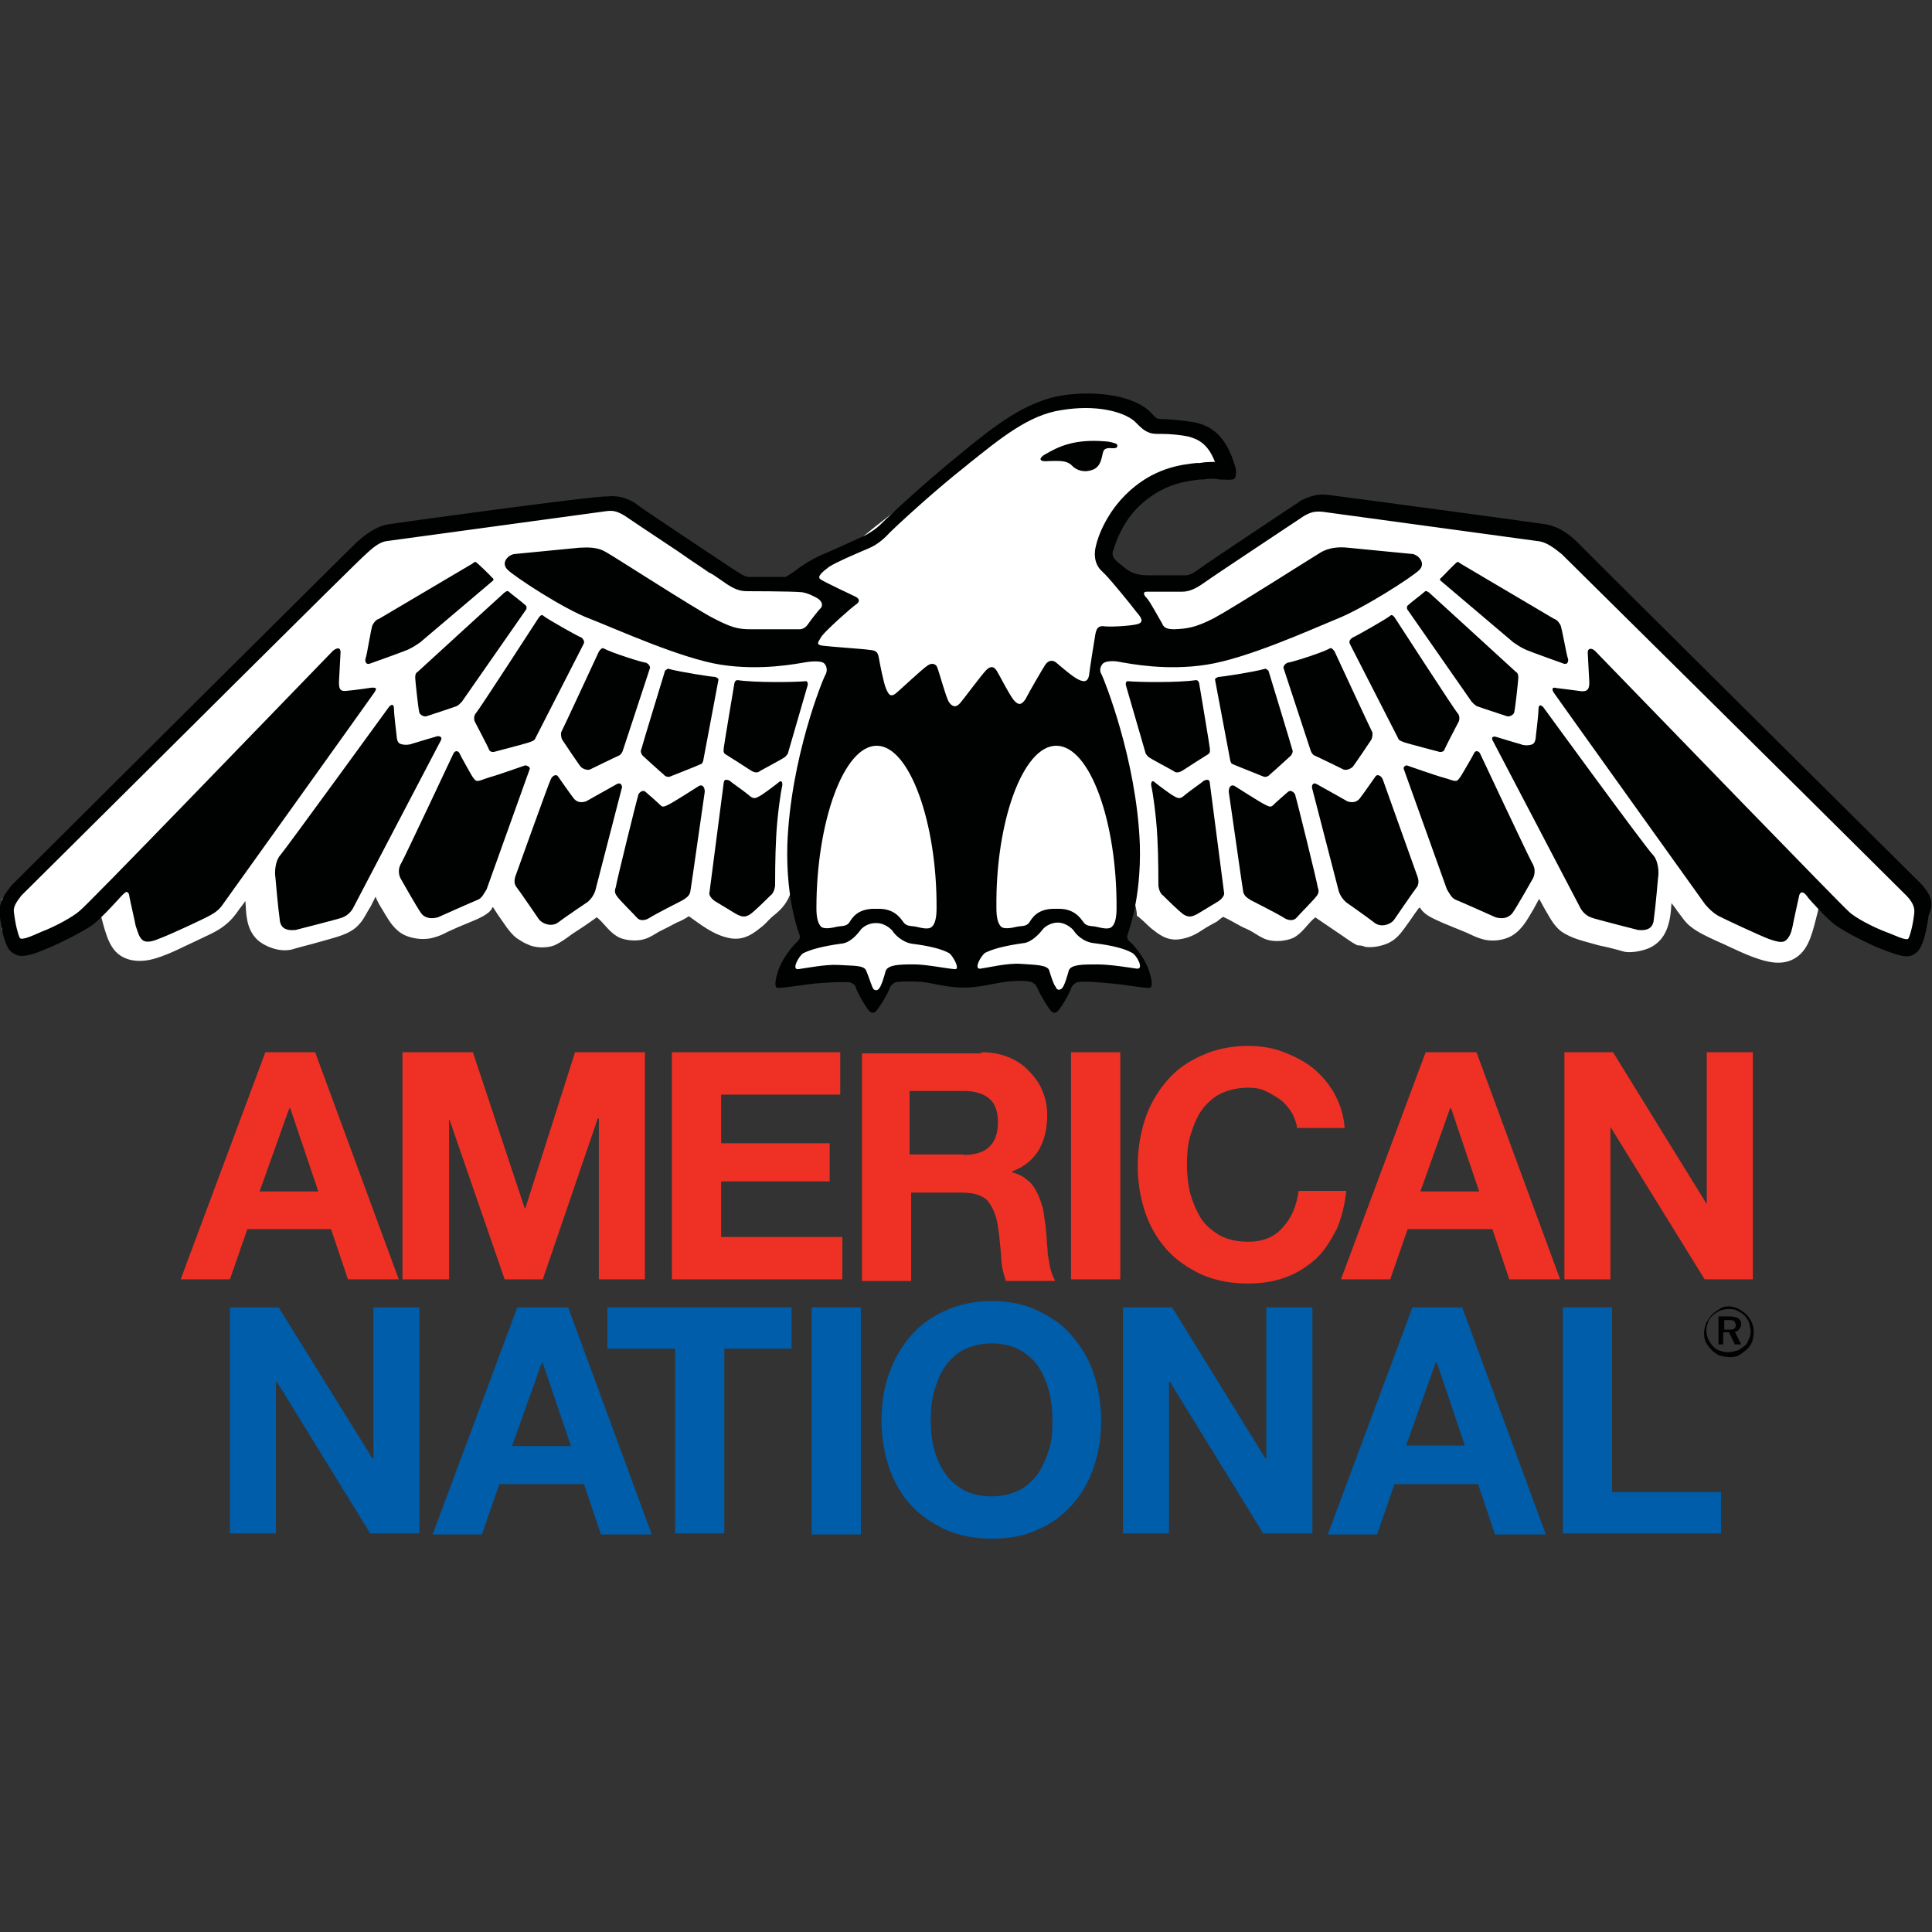 <?xml version="1.0" encoding="utf-8"?>
<!-- Generator: Adobe Illustrator 24.3.0, SVG Export Plug-In . SVG Version: 6.00 Build 0)  -->
<svg version="1.1" id="Layer_1" xmlns="http://www.w3.org/2000/svg" xmlns:xlink="http://www.w3.org/1999/xlink" x="0px" y="0px"
	 viewBox="0 0 512 512" style="enable-background:new 0 0 512 512;" xml:space="preserve">
<rect x="0" y="0" width="512" height="512" fill="#333333" stroke="none"/>
<style type="text/css">
	.st0{fill:#FFFFFF;}
	.st1{fill:#000101;}
	.st2{fill:#EE3124;}
	.st3{fill:#005DAA;}
</style>
<g id="XMLID_1_">
	<path id="XMLID_2_" class="st0" d="M299.55,232c-0.42,0-0.84,0-1.26,0c-0.7,5.33-1.26,10.52-2.1,15.99c0.7,1.12,1.26,2.1,1.96,3.37
		c1.54,2.53,2.95,5.33,4.21,8c-5.89-0.7-11.64-1.54-17.54-2.1c-1.54,2.1-2.81,4.07-4.21,6.17c-0.28,0.42-1.12,1.96-1.54,2.1
		c-1.54-2.53-2.95-4.91-4.49-7.43c-1.96-0.42-4.07-1.12-5.89-1.54c-1.12,0.28-2.1,0.42-3.23,0.7c-1.96,0.42-3.79,0.84-5.75,1.12
		c-2.1,0.42-3.79,1.12-6.59,1.12h-3.65c-2.53-0.7-4.91-1.26-7.43-1.68c-0.7,0-1.54-0.28-2.1-0.28c-1.12-0.28-2.38-0.28-3.37-0.42
		c-0.42,0.28-0.7,0.42-1.12,0.84c-0.42,0.42-1.12,0.84-1.54,1.26c-0.84,1.54-1.68,3.23-2.53,4.63c-0.42,0.7-0.7,1.12-1.12,1.68
		c-1.68-2.53-3.37-5.05-5.05-7.43h-15.99c0-1.26-0.28-2.38-0.28-3.65c1.68-1.68,3.37-3.23,5.05-4.91c-0.7-4.91-1.26-9.68-1.96-14.31
		c-0.42-2.81,0-4.63-1.96-6.17c0,2.38,0.28,5.33-0.42,7.15c-0.84,2.81-2.38,4.63-4.49,6.31c-1.12,0.84-1.96,1.96-2.95,2.81
		c-2.1,1.68-4.91,4.21-9.12,3.23c-4.07-0.84-7.58-3.65-10.52-5.75c-1.12,0.7-2.1,1.26-3.23,1.68c-1.54,0.84-2.95,1.54-4.63,2.38
		c-1.26,0.7-2.38,1.54-3.79,1.96c-2.1,0.7-4.91,0.42-6.59-0.28c-2.81-1.26-4.07-3.79-6.17-5.47c-2.1,1.54-4.21,2.95-6.59,4.49
		c-1.54,1.12-2.81,2.1-4.63,2.95c-2.1,0.84-5.33,0.7-7.15-0.28c-1.12-0.42-2.1-1.12-2.95-1.68c-1.96-1.54-3.37-4.07-4.91-6.17
		c-0.42-0.7-0.84-1.26-1.26-1.96c0,0-0.28,0-0.28,0.28c-0.84,1.68-3.79,2.81-5.75,3.65c-2.1,0.84-4.07,1.68-5.89,2.53
		c-1.26,0.7-2.53,1.26-4.21,1.68c-2.81,0.7-6.17,0-8-1.12c-2.53-1.54-3.79-4.07-5.33-6.59c-0.7-1.12-1.26-2.1-1.68-3.23
		c-0.42,0.84-0.84,1.68-1.26,2.53c-1.12,1.68-1.68,3.23-2.95,4.63c-2.38,2.95-6.73,3.65-10.94,4.91c-2.38,0.7-4.91,1.26-7.15,1.96
		c-3.37,0.7-6.73-0.84-8.42-2.1c-1.68-1.26-2.95-3.37-3.37-6.17c-0.28-1.54-0.28-3.23-0.42-4.63c-0.42,0.7-1.12,1.54-1.54,2.1
		c-1.12,1.68-2.38,3.23-4.07,4.49c-2.1,1.68-5.05,2.81-7.58,4.07c-3.37,1.54-6.73,3.37-10.38,4.49c-2.53,0.84-5.75,1.12-8.28,0
		c-4.07-1.68-5.05-6.17-6.31-10.8c-0.28-1.26-0.7-2.53-0.84-4.07c-2.38,1.96-4.63,3.79-7.01,5.75c-3.23,1.26-6.59,2.38-9.68,3.65
		c-1.54,0.7-2.95,1.12-4.49,1.68c-0.28,0.28-1.26,0.7-1.54,0.42c-0.84-1.54-1.96-2.81-2.81-4.21v-8
		c32.97-32.26,65.65-64.39,98.62-96.65c20.48-2.95,41.1-5.75,61.58-8.7c2.53,1.68,5.05,3.65,7.58,5.33c4.07,2.81,7.86,5.33,11.78,8
		c2.53,1.96,5.33,3.65,7.86,5.47c1.26,0.42,2.53,1.12,3.79,1.54c2.38,0.84,4.49,1.96,6.73,2.81c3.65-0.84,7.01-1.68,10.52-2.81
		c2.38-1.26,4.91-2.53,7.15-3.79c3.23-1.68,6.31-3.23,9.54-4.91c2.81-2.1,5.47-4.49,8.28-6.59c6.59-5.05,12.91-10.38,19.36-15.57
		c1.26-1.12,2.53-2.1,4.07-3.23c2.95-2.1,5.89-4.21,8.84-6.31c1.96-1.26,3.65-2.81,5.47-4.07c1.26-0.28,2.53-0.42,3.79-0.7
		c2.81-0.7,5.47-0.84,8.42-1.54c1.68-0.28,3.23-0.42,4.91-0.84c5.05,2.1,10.1,4.21,15.15,6.31c1.96,0.7,2.81,1.12,5.33,1.12h5.33
		c0.7,0.7,1.26,1.12,2.1,1.68c1.12,0.84,2.1,1.54,3.23,2.38c1.26,2.81,2.53,5.33,3.65,8h-13.47c-1.68,1.12-3.23,2.1-4.91,3.23
		c-1.54,0.84-2.81,1.68-4.21,2.53c-1.26,1.26-2.53,2.38-3.79,3.65c-0.84,0.7-1.68,1.54-2.38,2.1c-0.7,1.26-1.12,2.38-1.68,3.65
		c-0.84,1.54-1.54,3.23-2.38,4.63c0.28,0.84,0.42,1.68,0.7,2.53c0.28,0.7,0.28,1.26,0.42,1.96c1.26,0.84,2.53,1.54,3.79,2.38
		c1.96,1.26,3.79,2.38,5.75,3.65h6.73h4.49c11.36-7.15,23.01-14.59,34.37-21.74c21.18,2.95,41.94,5.75,63.13,8.7
		c8.84,8.7,17.96,17.25,26.79,25.95c10.52,10.1,21.18,20.48,31.7,30.58c1.96,1.96,3.79,3.65,5.75,5.47c1.12,1.12,2.38,2.1,3.37,3.37
		c1.54,1.26,2.95,2.81,4.21,4.21c2.95,3.23,6.17,6.31,9.12,9.54c5.47,5.75,10.94,11.36,16.41,17.25v7.86
		c-0.7,1.96-1.26,3.65-1.68,5.47c-4.49-1.68-8.84-3.79-13.33-5.75c-1.96-0.84-3.79-1.68-5.47-2.38c-1.54-1.68-2.95-3.37-4.63-5.05
		c-0.42,1.54-0.7,2.95-1.12,4.49c-1.26,4.91-2.38,9.12-6.59,10.94c-3.65,1.54-7.86,0-10.8-1.12c-3.23-1.26-6.17-2.81-9.12-4.07
		c-2.38-1.12-4.63-2.1-6.59-3.65c-1.54-1.12-2.53-2.81-3.65-4.21c-0.42-0.7-1.12-1.54-1.54-2.1c-0.28,5.75-1.54,9.54-5.33,11.64
		c-1.54,0.84-4.91,1.68-7.15,1.26c-2.38-0.7-4.63-1.26-6.73-1.68c-3.79-1.12-7.15-1.68-10.1-3.79c-1.96-1.54-2.95-3.65-4.21-5.75
		c-0.42-0.84-1.12-1.96-1.54-2.81c-0.42,0.84-1.12,1.96-1.54,2.81c-1.68,2.81-2.95,5.33-5.75,7.01c-1.96,1.12-5.05,1.68-7.86,0.84
		c-1.54-0.42-2.81-1.12-4.07-1.68c-2.1-0.84-4.07-1.68-6.17-2.53c-2.38-1.12-4.91-1.96-6.17-4.07c0,0,0,0-0.28,0
		c-0.84,1.12-1.54,2.1-2.38,3.37c-2.38,3.23-3.65,5.75-8,6.73c-1.12,0.28-2.53,0.42-3.79,0.28c-0.7-0.28-1.26-0.42-2.1-0.42
		c-1.54-0.7-2.53-1.54-3.79-2.38c-2.53-1.68-4.91-3.37-7.43-5.05c-2.1,1.68-3.37,4.21-5.89,5.47c-1.96,0.84-4.91,1.12-7.01,0.42
		c-1.26-0.42-2.53-1.26-3.65-1.96c-1.12-0.7-2.38-1.12-3.37-1.68c-1.54-0.84-2.95-1.68-4.49-2.38c-0.7,0.42-1.12,0.84-1.68,1.26
		c-1.26,0.7-2.38,1.26-3.65,2.1c-1.68,1.12-3.37,2.1-5.89,2.53c-3.79,0.7-6.17-1.54-8-2.95c-1.26-1.12-2.38-2.38-3.65-3.23
		C301.23,239.58,299.55,237.05,299.55,232"/>
	<path id="XMLID_3_" class="st1" d="M395.5,196.09l23.43,44.75c0.7,1.12,1.68,1.96,2.95,2.38c1.12,0.42,12.2,3.23,12.2,3.23
		c2.81,0.28,4.07-0.7,4.21-2.95c0.42-2.81,1.12-10.94,1.12-10.94c0.28-1.54,0-4.49-1.26-5.89c-1.68-1.54-29.18-39.28-29.18-39.28
		c-0.7-0.7-1.26-0.7-1.26,0.7c0,1.4-0.7,7.01-0.7,7.01s0,1.68-0.84,2.1c-0.84,0.42-2.38,0.42-3.23,0c-1.12-0.28-6.59-1.96-6.59-1.96
		S395.08,194.97,395.5,196.09"/>
	<path id="XMLID_4_" class="st1" d="M372.07,203.95l11.36,31.7c0.7,1.12,1.26,2.38,2.38,2.81c1.12,0.42,10.52,4.63,10.52,4.63
		c1.54,0.42,3.23,0.42,4.49-1.12c1.12-1.54,5.47-9.26,5.47-9.26c0.7-1.54,0.42-2.95-0.28-4.07c-0.7-1.12-13.75-28.9-13.75-28.9
		c-0.42-0.84-1.26-0.84-1.54-0.28c-0.28,0.7-3.37,5.89-3.37,5.89s-0.7,1.26-1.26,1.54c-0.7,0.28-1.96-0.42-3.65-0.84
		c-1.68-0.42-9.68-3.23-9.68-3.23S371.65,203.1,372.07,203.95"/>
	<path id="XMLID_5_" class="st1" d="M349.07,207.87c1.54,0.84,8,4.49,8,4.49c1.26,0.42,2.38,0.28,3.23-0.7
		c0.7-0.84,4.21-5.89,4.21-5.89c0.42-0.7,1.54-0.28,1.96,0.84s9.12,25.53,9.12,25.53c0.42,1.12,0.42,1.96,0,2.81
		c-0.7,0.84-6.17,8.84-6.17,8.84c-0.84,1.12-3.23,2.1-5.05,0.84c-1.96-1.54-7.58-5.47-7.58-5.47c-0.84-0.7-1.54-1.68-1.96-2.81
		c-0.28-1.12-7.15-27.64-7.15-27.64C347.66,207.73,348.22,207.31,349.07,207.87"/>
	<path id="XMLID_6_" class="st1" d="M327.18,208.29c0,0,7.01,4.49,8,4.91c0.84,0.42,1.54,0.84,2.1,0.28c0.7-0.7,3.23-2.95,4.07-3.65
		c0.84-0.7,1.96,0.42,1.96,1.12c0.28,0.7,5.89,23.43,5.89,24.13c0.28,0.7,0.42,1.54-0.28,2.38c-0.84,1.12-4.63,4.91-5.33,5.75
		c-0.7,0.84-2.1,0.84-3.37,0c-1.26-0.84-7.58-4.07-8.7-4.63c-1.12-0.7-1.96-1.26-2.1-2.53c-0.28-1.54-3.65-25.53-3.79-26.23
		C325.64,208.29,326.48,207.87,327.18,208.29"/>
	<path id="XMLID_7_" class="st1" d="M320.59,207.31l3.79,29.18c0.28,0.84-0.84,1.96-1.54,2.38c-0.7,0.42-5.33,3.23-5.33,3.23
		c-1.54,0.84-2.38,1.12-3.79,0.28c-1.26-0.84-4.63-4.21-5.47-5.05c-0.7-0.42-1.12-1.54-1.26-2.53c0-1.12,0-8-0.28-12.91
		c-0.28-5.75-1.26-12.2-1.54-13.33c-0.28-0.84,0-2.1,0.84-1.26c0.84,0.7,4.21,3.23,5.05,3.65c0.84,0.42,1.54,1.12,2.95-0.28
		c1.54-1.26,4.63-3.37,5.05-3.79C320.03,206.47,320.45,206.61,320.59,207.31"/>
	<path id="XMLID_8_" class="st1" d="M191.81,207.31l-3.79,29.18c-0.28,0.84,0.84,1.96,1.54,2.38c0.7,0.42,5.33,3.23,5.33,3.23
		c1.54,0.84,2.38,1.12,3.79,0.28c1.26-0.84,4.63-4.21,5.47-5.05c0.7-0.42,1.12-1.54,1.26-2.53c0-1.12,0-8,0.28-12.91
		c0.28-5.75,1.26-12.2,1.54-13.33c0.28-0.84,0-2.1-0.84-1.26c-0.84,0.7-4.21,3.23-5.05,3.65c-0.84,0.42-1.54,1.12-2.95-0.28
		c-1.54-1.26-4.63-3.37-5.05-3.79C192.37,206.47,191.95,206.61,191.81,207.31"/>
	<path id="XMLID_9_" class="st1" d="M185.22,208.29c0,0-7.01,4.49-8,4.91c-0.84,0.42-1.54,0.84-2.1,0.28
		c-0.7-0.7-3.23-2.95-4.07-3.65c-0.84-0.7-1.96,0.42-1.96,1.12c-0.28,0.7-5.89,23.43-5.89,24.13c-0.28,0.7-0.42,1.54,0.28,2.38
		c0.7,1.12,4.63,4.91,5.33,5.75c0.7,0.84,2.1,0.84,3.37,0c1.26-0.84,7.58-4.07,8.7-4.63c1.12-0.7,1.96-1.26,2.1-2.53
		c0.28-1.54,3.65-25.53,3.79-26.23C186.76,208.29,185.92,207.87,185.22,208.29"/>
	<path id="XMLID_10_" class="st1" d="M163.33,207.87c-1.54,0.84-8,4.49-8,4.49c-1.26,0.42-2.38,0.28-3.23-0.7
		c-0.7-0.84-4.21-5.89-4.21-5.89c-0.42-0.7-1.54-0.28-1.96,0.84c-0.42,0.7-9.26,25.39-9.26,25.39c-0.42,1.12-0.42,1.96,0,2.81
		c0.7,0.84,6.17,8.84,6.17,8.84c0.84,1.12,3.23,2.1,5.05,0.84c1.96-1.54,7.86-5.47,7.86-5.47c0.84-0.7,1.54-1.68,1.96-2.81
		c0.28-1.12,7.15-27.64,7.15-27.64C164.74,207.73,164.18,207.31,163.33,207.87"/>
	<path id="XMLID_11_" class="st1" d="M140.33,203.95l-11.36,31.7c-0.7,1.12-1.26,2.38-2.38,2.81c-1.12,0.42-10.52,4.63-10.52,4.63
		c-1.54,0.42-3.37,0.42-4.49-1.12c-1.12-1.54-5.47-9.26-5.47-9.26c-0.7-1.54-0.42-2.95,0.28-4.07c0.7-1.12,13.75-28.9,13.75-28.9
		c0.42-0.84,1.12-0.84,1.54-0.28c0.28,0.7,3.23,5.89,3.23,5.89s0.7,1.26,1.26,1.54c0.7,0.28,1.96-0.42,3.37-0.84
		c1.68-0.42,9.68-3.23,9.68-3.23S140.75,203.1,140.33,203.95"/>
	<path id="XMLID_12_" class="st1" d="M116.9,196.09l-23.43,44.75c-0.7,1.12-1.68,1.96-2.95,2.38c-1.12,0.42-12.2,3.23-12.2,3.23
		c-2.81,0.28-4.07-0.7-4.21-2.95c-0.42-2.81-1.12-10.94-1.12-10.94c-0.28-1.54,0-4.49,1.26-5.89c1.26-1.4,28.9-39.42,28.9-39.42
		c0.7-0.7,1.26-0.7,1.26,0.7c0,1.4,0.7,7.01,0.7,7.01s0,1.68,0.84,2.1c0.84,0.42,2.38,0.42,3.37,0c0.84-0.28,6.59-1.96,6.59-1.96
		S117.32,194.97,116.9,196.09"/>
	<path id="XMLID_13_" class="st1" d="M381.75,153.87l19.36,16.41c1.12,0.7,1.54,1.12,3.37,1.96c1.68,0.7,9.96,3.65,9.96,3.65
		c0.84,0.28,1.26-0.42,1.12-1.26c-0.42-0.84-1.68-8.7-2.1-9.12c-0.42-0.7-0.84-1.26-1.68-1.54c-0.7-0.42-24.69-14.59-24.69-14.59
		c-0.42-0.28-0.7-0.7-1.12-0.28c-0.42,0.28-3.37,3.37-4.07,4.07C382.03,153.02,381.33,153.44,381.75,153.87"/>
	<path id="XMLID_14_" class="st1" d="M372.91,161.44l17.11,24.55c0.7,0.7,1.12,1.12,1.68,1.26c0.7,0.28,7.58,2.53,7.58,2.53
		c0.7,0.28,1.68-0.28,1.96-0.84c0.28-0.7,1.12-8.7,1.12-9.26c0-0.7,0-1.26-0.7-1.68c-0.42-0.42-22.87-20.9-22.87-20.9
		c-0.42-0.28-0.84-0.7-1.26-0.28c-0.42,0.42-3.23,2.53-4.49,3.65C372.91,160.6,372.77,161.02,372.91,161.44"/>
	<path id="XMLID_15_" class="st1" d="M357.76,170.7l12.63,24.69c0.28,0.7,0.42,0.84,1.54,1.26c1.12,0.42,9.26,2.53,9.26,2.53
		c0.7,0.28,1.54,0,1.68-0.7c0.28-0.7,3.65-7.15,3.65-7.15c0.28-0.42,0.42-1.68-0.28-2.38c-0.7-0.7-16.69-25.39-16.69-25.39
		c-0.42-0.42-0.7-0.84-1.26-0.28c-0.84,0.7-8.42,5.05-9.96,5.75C357.9,169.44,357.34,169.86,357.76,170.7"/>
	<path id="XMLID_16_" class="st1" d="M340.23,177.29l7.15,21.74c0.28,0.7,0.7,1.12,1.12,1.26c0.7,0.28,7.58,3.65,7.58,3.65
		c0.84,0.28,1.96-0.28,2.38-0.7c0.42-0.42,4.91-7.15,4.91-7.15c0.42-0.7,0.42-1.96,0.28-2.1c-0.28-0.42-9.96-21.32-9.96-21.32
		c-0.28-0.42-0.84-1.12-1.26-0.84c-1.96,1.12-10.38,3.79-11.22,3.79C340.37,176.03,339.95,176.73,340.23,177.29"/>
	<path id="XMLID_17_" class="st1" d="M334.76,205.77c0,0-7.43-2.95-8-3.23c-0.7-0.28-0.42-0.42-0.7-0.84l-4.07-21.6
		c0-0.28,0.28-0.42,0.84-0.7c0.84,0,9.12-1.26,12.2-2.1c0.42-0.28,0.84,0.28,1.12,0.42c0,0,6.17,20.2,6.31,20.9
		c0.28,0.42,0,1.26-0.42,1.68c0,0-5.05,4.63-5.47,4.91C336.16,205.77,335.32,206.05,334.76,205.77"/>
	<path id="XMLID_18_" class="st1" d="M298.85,180.52c2.81,0.28,13.47,0.42,18.1-0.28c0.7,0,0.84,0.84,0.84,0.84
		s2.81,16.69,2.81,17.11c0,0.42,0.28,1.26-0.42,1.68c-0.7,0.42-5.33,3.37-6.59,4.21s-2.1,0.7-2.53,0.28
		c-0.42-0.28-6.31-3.37-6.73-3.79c-0.28-0.28-0.42-0.42-0.7-0.84l-5.33-18.38C298.43,181.78,298.14,180.52,298.85,180.52"/>
	<path id="XMLID_19_" class="st1" d="M213.56,180.52c-2.81,0.28-13.47,0.42-18.1-0.28c-0.7,0-0.84,0.84-0.84,0.84
		s-2.81,16.69-2.81,17.11c0,0.42-0.28,1.26,0.42,1.68c0.7,0.42,5.33,3.37,6.59,4.21c1.26,0.84,2.1,0.7,2.53,0.28
		c0.42-0.28,6.31-3.37,6.73-3.79c0.28-0.28,0.42-0.42,0.7-0.84l5.33-18.38C213.98,181.78,214.26,180.52,213.56,180.52"/>
	<path id="XMLID_20_" class="st1" d="M177.64,205.77c0,0,7.43-2.95,8-3.23c0.7-0.28,0.42-0.42,0.7-0.84l4.07-21.6
		c0-0.28-0.28-0.42-0.84-0.7c-0.84,0-9.12-1.26-12.2-2.1c-0.42-0.28-0.84,0.28-1.12,0.42c0,0-6.17,20.2-6.31,20.9
		c-0.28,0.42,0,1.26,0.42,1.68c0,0,5.05,4.63,5.47,4.91C176.24,205.77,177.08,206.05,177.64,205.77"/>
	<path id="XMLID_21_" class="st1" d="M172.17,177.29l-7.15,21.74c-0.28,0.7-0.7,1.12-1.12,1.26c-0.7,0.28-7.58,3.65-7.58,3.65
		c-0.84,0.28-1.96-0.28-2.38-0.7c-0.42-0.42-4.91-7.15-4.91-7.15c-0.42-0.7-0.42-1.96-0.28-2.1c0.28-0.42,9.96-21.32,9.96-21.32
		c0.28-0.42,0.84-1.12,1.26-0.84c1.96,1.12,10.38,3.79,11.22,3.79C172.03,176.03,172.45,176.73,172.17,177.29"/>
	<path id="XMLID_22_" class="st1" d="M154.64,170.7l-12.63,24.69c-0.28,0.7-0.42,0.84-1.54,1.26c-1.12,0.42-9.26,2.53-9.26,2.53
		c-0.7,0.28-1.54,0-1.68-0.7c-0.28-0.7-3.65-7.15-3.65-7.15c-0.28-0.42-0.42-1.68,0.28-2.38c0.7-0.7,16.69-25.39,16.69-25.39
		c0.42-0.42,0.7-0.84,1.26-0.28c0.84,0.7,8.42,5.05,10.1,5.75C154.5,169.44,155.06,169.86,154.64,170.7"/>
	<path id="XMLID_23_" class="st1" d="M139.49,161.44l-17.11,24.55c-0.7,0.7-1.12,1.12-1.68,1.26c-0.7,0.28-7.58,2.53-7.58,2.53
		c-0.7,0.28-1.68-0.28-1.96-0.84c-0.28-0.7-1.12-8.7-1.12-9.26c0-0.7,0-1.26,0.7-1.68c0.42-0.42,22.87-20.9,22.87-20.9
		c0.42-0.28,0.84-0.7,1.26-0.28c0.42,0.42,3.23,2.53,4.49,3.65C139.49,160.6,139.63,161.02,139.49,161.44"/>
	<path id="XMLID_24_" class="st1" d="M130.65,153.87l-19.36,16.41c-1.12,0.7-1.54,1.12-3.37,1.96c-1.68,0.7-9.96,3.65-9.96,3.65
		c-0.84,0.28-1.26-0.42-1.12-1.26c0.42-0.84,1.54-8.7,1.96-9.12c0.42-0.7,0.84-1.26,1.68-1.54c0.7-0.42,24.69-14.59,24.69-14.59
		c0.42-0.28,0.7-0.7,1.12-0.28c0.42,0.28,3.65,3.37,4.21,4.07C130.37,153.02,131.07,153.44,130.65,153.87"/>
	<path id="XMLID_25_" class="st1" d="M300.95,165.51c-2.1,0.42-7.15,0.7-8.7,0.42c-1.26,0-1.68,0.7-1.96,2.1
		c-0.28,1.54-1.54,9.54-1.68,10.94c-0.28,1.54-1.12,1.96-2.81,1.12c-1.54-0.7-5.05-3.79-5.89-4.49s-1.96-0.7-2.81,0.42
		c-0.84,1.26-4.49,7.58-5.33,9.26c-1.12,1.68-1.96,1.54-2.95,0.42c-1.12-1.12-4.07-7.01-4.63-7.86c-0.7-1.12-1.54-1.54-2.81-0.28
		c-1.26,1.26-5.89,7.58-7.01,8.84c-1.12,1.26-2.1,0.84-2.95-0.42c-0.84-1.54-2.53-7.86-2.95-8.84c-0.28-1.26-1.54-1.54-2.53-0.84
		c-1.26,0.7-7.43,6.59-8.7,7.58c-1.26,0.84-1.68,0.28-2.38-1.26c-0.7-1.54-1.68-6.73-1.96-8.28c-0.28-1.54-0.7-1.96-2.38-2.1
		c-1.68-0.28-10.38-0.84-12.48-1.12c-1.96-0.28-1.26-0.84-0.28-2.53c1.26-1.68,7.86-7.58,9.12-8.42c1.26-0.84,0.7-1.68-0.28-2.1
		c-0.84-0.42-8.7-4.07-9.26-4.63c-0.84-0.7,0.7-1.96,2.38-3.23c1.96-1.26,6.59-3.23,10.52-4.91c1.96-0.84,3.65-2.1,5.47-4.07
		c1.96-1.96,11.64-10.94,20.2-17.68l0.84-0.7c8.28-6.59,15.85-12.91,24.55-14.17c9.26-1.54,16.41,0.42,19.36,2.95
		c0.28,0.28,0.42,0.42,0.7,0.7c0.84,0.84,1.96,1.96,3.37,2.38c0.7,0.28,1.54,0.28,3.23,0.28c2.1,0,5.05,0.28,7.01,0.7
		c2.38,0.7,5.05,1.68,7.01,6.73c-1.12,0-2.53,0-4.07,0.28h-0.84c-4.07,0.42-10.1,1.26-16.27,6.17c-7.43,5.89-9.96,13.75-10.38,15.85
		c-0.42,1.54-0.7,4.63,1.68,6.73l0.84,0.84c1.54,1.54,7.15,8.42,8.28,9.96C302.63,163.83,303.34,165.09,300.95,165.51 M295.9,240.7
		c0,2.53-0.42,4.21-1.26,4.91c-0.84,0.84-2.81,0.28-4.07,0c-1.12-0.28-2.53,0-3.37-1.12c-0.84-1.12-2.38-3.65-6.59-3.65h-1.26
		c-4.49,0-5.89,2.53-6.59,3.65c-0.84,1.12-2.1,0.84-3.37,1.12c-1.12,0.28-3.23,0.7-4.07,0c-0.84-0.84-1.26-2.38-1.26-4.91
		c-0.28-22.87,7.01-43.07,15.85-43.07C288.89,197.63,296.04,217.97,295.9,240.7 M298.43,255.85c-1.68-0.28-6.17-1.12-9.26-1.12
		c-3.37,0.28-6.31,0.84-6.73,2.1c-0.42,1.26-1.26,4.07-1.68,4.49c-0.28,0.28-0.7,0.28-1.12,0c-0.42-0.42-1.26-2.95-1.68-4.49
		c-0.42-1.26-2.95-2.38-6.59-2.38c-2.95,0-7.58,1.12-9.54,1.12c-1.68,0.28,0-2.38,1.12-2.95c1.68-0.84,4.63-1.68,8.84-2.38
		c2.1-0.42,4.07-2.38,4.63-2.95c0.42-0.84,1.96-1.68,3.65-1.68h0.28c1.68,0,3.23,1.12,3.65,1.68c0.42,0.84,2.38,2.81,4.63,2.95
		c4.21,0.7,7.15,1.54,8.84,2.38C298.43,253.32,300.39,255.99,298.43,255.85 M250.45,255.85c-1.68-0.28-6.31-1.26-9.54-1.12
		c-3.65,0.28-5.89,1.12-6.59,2.38c-0.42,1.26-1.26,4.07-1.68,4.49c-0.42,0.28-0.84,0.28-1.12,0c-0.42-0.42-1.26-2.95-1.68-4.49
		c-0.42-1.26-3.23-2.1-6.73-2.1c-2.95,0-7.43,0.84-9.26,1.12c-1.68,0.28,0-2.38,1.12-2.95c1.68-0.84,4.63-1.68,8.84-2.38
		c2.38-0.42,4.07-2.38,4.63-2.95c0.42-0.84,1.96-1.68,3.65-1.68h0.28c1.68,0,3.23,1.12,3.65,1.68c0.42,0.84,2.38,2.81,4.63,2.95
		c4.21,0.7,7.15,1.54,8.84,2.38C250.31,253.32,252.13,255.99,250.45,255.85 M232.35,197.63L232.35,197.63
		c8.7,0,15.99,20.48,15.85,43.07c0,2.53-0.42,4.21-1.26,4.91c-0.84,0.84-2.81,0.28-4.07,0c-1.12-0.28-2.53,0-3.37-1.12
		c-0.84-1.12-2.38-3.65-6.59-3.65h-1.26c-4.49,0-5.89,2.53-6.59,3.65c-0.84,1.12-2.1,0.84-3.37,1.12c-1.12,0.28-3.23,0.7-4.07,0
		c-0.84-0.84-1.26-2.38-1.26-4.91C216.36,217.97,223.52,197.63,232.35,197.63 M509.41,234.53c-3.79-3.79-89.78-89.08-91.6-91.04
		c-2.1-1.96-4.49-3.79-7.86-4.49c-2.38-0.42-55.55-7.58-58.08-7.86c-2.81-0.28-4.63,0.28-7.43,1.68l-0.28,0.28
		c-1.12,0.7-24.13,15.99-26.37,17.68c-2.1,1.54-2.95,1.68-3.65,1.68h-9.96c-4.63,0-5.89-1.96-7.86-3.37l-0.84-0.84
		c-0.84-0.84-0.7-2.1-0.42-2.38c1.12-4.07,3.79-9.68,8.84-13.47c5.33-4.21,10.38-4.91,14.17-5.33h0.84c1.68-0.28,2.95-0.28,4.21,0
		c1.68,0,3.65,0.28,4.07-0.28c0.42-0.42,0.42-1.96,0.28-2.81v0.14c-2.53-9.26-7.01-11.36-10.94-12.2c-2.38-0.42-5.47-0.7-7.58-0.84
		c-0.84,0-2.1,0-2.38-0.28c-0.28,0-0.84-0.7-1.26-1.12c-0.42-0.42-0.7-0.7-0.84-0.84c-4.21-3.79-13.33-5.47-22.87-4.07
		c-9.68,1.54-17.96,8-26.65,15.15l-0.84,0.7c-8.7,7.01-18.38,15.99-20.48,18.1c-1.54,1.54-2.95,2.38-4.49,3.23
		c0,0-8.28,3.79-12.2,5.47c-2.38,1.12-4.49,2.53-6.17,3.79c-0.84,0.7-1.96,1.26-2.53,1.68h-9.68c-0.7,0-1.54-0.28-3.65-1.68
		c-2.38-1.54-25.39-16.83-26.37-17.68l-0.28-0.28c-2.81-1.54-4.63-1.96-7.43-1.68c-2.81-0.28-55.97,7.01-58.22,7.43
		c-3.37,0.7-5.89,2.81-7.86,4.49c-2.1,1.96-87.82,87.25-91.6,91.04c-1.68,2.1-3.65,4.63-3.23,8c1.12,8.7,2.81,9.68,3.65,10.1
		c0.7,0.42,1.26,0.7,2.1,0.7c1.96,0,4.21-0.84,7.15-2.1c2.1-0.84,8.84-4.07,11.78-6.17c2.53-1.96,7.15-7.15,7.15-7.15
		s1.12-1.26,1.68-1.54c0.7,0,0.84,0.84,0.84,1.12c0,0.28,1.68,7.58,1.68,7.86c0.7,1.96,0.84,2.81,1.68,3.65
		c0.84,0.84,2.38,0.7,4.63-0.28c2.38-0.84,12.06-5.33,13.47-6.17c1.54-0.84,2.53-1.68,3.37-2.95c0,0,39.28-54.85,40.12-56.11
		c0.84-1.26,0.28-1.26-0.7-1.26c0,0-4.63,0.7-6.59,0.84c-1.96,0.28-2.1-0.7-2.1-2.38l0.42-7.86c0-1.26-0.84-1.26-1.96-0.42
		C70.75,190.48,23.05,240,21.09,241.4c-1.68,1.54-6.59,4.21-9.96,5.47c-1.68,0.7-5.33,2.53-5.89,1.68
		c-0.42-0.84-1.12-3.23-1.54-6.73c-0.28-1.54,0.7-2.81,1.96-4.49c30.86-30.58,89.5-89.08,91.46-90.62c2.1-1.96,3.79-3.23,5.75-3.37
		c15.43-2.1,55.69-7.58,57.66-7.86c1.96-0.28,2.95,0,4.91,1.12c1.54,1.12,24.13,15.99,26.23,17.54c2.38,1.68,4.07,2.53,6.17,2.53
		c0,0,12.2,0,14.73,0.28c1.68,0.28,3.23,1.12,4.21,1.68c1.12,0.84,1.26,1.68,0.84,2.38c-0.7,0.7-2.81,3.37-3.65,4.63
		c-0.84,1.12-1.96,1.12-1.96,1.12h-13.05c-3.37,0-5.05-0.42-9.96-2.95c-4.91-2.53-26.37-16.41-28.48-17.54
		c-2.1-1.26-4.49-1.26-7.01-1.12l-17.25,1.68c-1.68,0.28-3.65,2.38-1.68,4.21c1.68,1.68,14.73,10.38,22.02,13.05
		c7.15,2.81,23.85,10.38,34.37,12.06c10.8,1.68,20.2-0.28,22.87-0.7c1.96-0.28,4.07-0.28,4.63,0.42c0.7,0.7,0.84,1.96,0.28,2.95
		c-0.7,1.12-9.26,22.16-10.1,45.03c-0.42,15.01,3.23,23.85,3.37,24.27c0,0.42-0.28,1.12-0.84,1.54c-1.68,1.54-4.07,4.91-4.91,7.43
		c-0.7,2.1-1.12,4.21-0.42,4.63c0.7,0.42,6.59-0.84,12.2-1.26c4.49-0.28,7.15-0.28,7.58,0c0.7,0.42,1.12,0.7,1.26,1.54
		c0.7,1.68,2.95,5.75,3.79,6.17c0.42,0.28,0.84,0.28,1.26,0c0.84-0.7,3.23-4.63,3.79-6.17c0.28-0.84,0.7-1.12,1.26-1.54
		c0.7-0.42,3.65-0.42,7.15-0.28c3.37,0.42,7.01,1.54,11.22,1.54c4.21,0,7.86-1.12,11.22-1.54c3.37-0.42,6.59-0.28,7.15,0.28
		c0.7,0.42,0.84,0.7,1.26,1.54c0.7,1.68,2.95,5.47,3.79,6.17c0.42,0.28,0.84,0.28,1.26,0c0.84-0.42,3.23-4.63,3.79-6.17
		c0.28-0.84,0.7-1.12,1.26-1.54c0.7-0.42,3.23-0.42,7.58,0c5.75,0.42,11.78,1.68,12.2,1.26c0.7-0.42,0.28-2.53-0.42-4.63
		c-0.84-2.53-3.23-5.89-4.91-7.43c-0.7-0.42-0.84-1.12-0.84-1.54s3.79-9.26,3.37-24.27c-0.84-22.59-9.54-43.91-10.1-45.03
		c-0.7-1.12-0.42-2.1,0.28-2.95c0.7-0.7,2.81-0.84,4.63-0.42c2.53,0.42,12.2,2.38,22.87,0.7c10.8-1.68,27.21-9.12,34.37-12.06
		c7.15-2.81,20.2-11.22,22.02-13.05c1.68-1.68,0-3.79-1.68-4.21l-17.25-1.68c-2.53-0.28-4.91,0-7.01,1.12
		c-2.1,1.26-23.71,15.01-28.48,17.54c-4.91,2.53-7.15,2.81-10.52,2.95c-1.96,0-2.81-0.42-3.23-1.54c-0.7-1.12-3.23-5.89-4.07-6.73
		c-1.12-1.12-0.84-1.68,0-1.68h9.26c2.1,0,3.79-0.84,6.17-2.53c2.1-1.54,24.55-16.41,26.23-17.54c1.96-1.12,2.95-1.26,4.91-1.12
		c1.96,0.28,42.22,5.75,57.66,7.86c1.96,0.42,3.65,1.68,5.75,3.37c1.68,1.68,60.6,59.9,91.46,90.62c1.54,1.68,2.1,2.95,1.96,4.49
		c-0.42,3.65-1.12,5.89-1.54,6.73c-0.42,0.84-4.21-1.12-5.89-1.68c-3.37-1.26-8.28-3.79-9.96-5.47
		c-1.96-1.68-49.66-50.92-67.19-69.02c-0.84-0.84-1.96-0.84-1.96,0.42l0.42,7.86c0,1.54-0.28,2.53-2.1,2.38
		c-1.96-0.28-6.59-0.84-6.59-0.84c-0.84-0.28-1.54,0-0.7,1.26c0.84,1.26,40.12,56.11,40.12,56.11c1.12,1.26,1.96,2.1,3.37,2.95
		c1.54,0.84,11.22,5.33,13.47,6.17c2.38,0.84,3.79,1.12,4.63,0.28s1.26-1.68,1.68-3.65c0-0.28,1.68-7.86,1.68-7.86
		c0-0.28,0.28-1.12,0.84-1.12c0.7,0,1.68,1.54,1.68,1.54s4.63,5.33,7.15,7.15c2.95,2.1,9.54,5.33,11.78,6.17
		c2.95,1.12,5.33,2.1,7.15,2.1c0.84,0,1.54-0.28,2.1-0.7c0.7-0.42,2.53-1.54,3.65-10.1C512.91,238.88,511.09,236.63,509.41,234.53"
		/>
	<path id="XMLID_32_" class="st1" d="M277.1,120.34c3.37-1.96,7.58-4.07,15.85-3.37c0.84,0,2.53,0.42,2.95,0.7
		c0.42,0.42,0.28,1.12-0.7,1.12c-1.12,0-2.38-0.28-2.81,0.84c-0.42,1.12-0.42,4.07-2.95,4.91c-1.96,0.7-4.07,0.28-5.47-1.26
		c-1.26-1.26-3.23-1.12-4.91-1.12s-2.81,0.28-3.23-0.28C275.56,121.6,275.98,120.9,277.1,120.34"/>
	<path id="XMLID_33_" class="st0" d="M284.54,246.59c-0.7-0.84-2.38-2.1-4.21-2.1s-3.65,1.12-4.21,2.1
		c-0.7,0.84-2.81,3.23-5.05,3.37c-4.91,0.7-8,1.54-9.96,2.53c-1.12,0.7-3.23,4.49-1.26,4.21c2.1-0.28,7.15-1.54,10.8-1.26
		c4.07,0.28,6.73,0.28,7.43,1.68c0.7,1.54,1.54,4.49,1.96,4.91c0.42,0.42,0.84,0.28,1.26,0c0.7-0.42,1.54-3.37,1.96-4.91
		c0.7-1.54,3.65-1.54,7.58-1.54c3.37,0,8.42,0.84,10.38,1.12c2.1,0.28,0-3.65-1.26-4.21c-1.96-1.12-5.33-1.96-9.96-2.53
		C287.06,249.68,285.1,247.57,284.54,246.59"/>
	<path id="XMLID_34_" class="st0" d="M251.57,252.62c-1.96-1.12-5.33-1.96-9.96-2.53c-2.53-0.42-4.63-2.53-5.05-3.37
		c-0.7-0.84-2.38-2.1-4.21-2.1h-0.28c-1.96,0-3.65,1.12-4.21,2.1c-0.7,0.84-2.53,3.23-5.05,3.37c-4.91,0.7-8,1.54-9.96,2.53
		c-1.12,0.7-3.23,4.49-1.26,4.21c2.1-0.28,7.01-1.26,10.38-1.12c4.07,0.28,7.01,0,7.58,1.54c0.7,1.54,1.54,4.49,1.96,4.91
		c0.42,0.28,0.84,0.42,1.26,0c0.7-0.42,1.54-3.37,1.96-4.91c0.7-1.54,3.37-1.68,7.43-1.68c3.37,0,8.7,1.12,10.8,1.26
		C254.66,257.11,252.55,253.32,251.57,252.62"/>
	<path id="XMLID_35_" class="st2" d="M342.33,294.85c-0.84-1.26-1.68-2.38-2.95-3.37c-1.26-0.84-2.53-1.68-4.07-2.38
		c-1.54-0.7-2.95-0.84-4.63-0.84c-2.95,0-5.47,0.7-7.43,1.68c-2.1,1.12-3.79,2.81-5.05,4.63c-1.26,1.96-2.1,4.21-2.81,6.59
		c-0.7,2.53-0.84,5.05-0.84,7.58s0.28,5.05,0.84,7.43c0.7,2.38,1.54,4.49,2.81,6.59c1.26,1.96,2.95,3.37,5.05,4.63
		c2.1,1.12,4.63,1.68,7.43,1.68c4.07,0,7.15-1.26,9.26-3.79c2.38-2.53,3.65-5.75,4.21-9.68h12.63c-0.42,3.79-1.26,7.15-2.53,10.1
		c-1.54,2.95-3.23,5.75-5.47,7.86c-2.38,2.1-4.91,3.79-8,4.91c-2.95,1.12-6.31,1.68-10.1,1.68c-4.63,0-8.7-0.84-12.2-2.38
		c-3.65-1.68-6.73-3.79-9.26-6.59c-2.53-2.81-4.49-6.17-5.75-9.96s-1.96-7.86-1.96-12.2c0-4.35,0.7-8.7,1.96-12.48
		c1.26-3.79,3.23-7.15,5.75-10.1c2.53-2.95,5.47-5.05,9.26-6.73c3.65-1.68,7.86-2.53,12.2-2.53c3.23,0,6.31,0.42,9.26,1.54
		c2.95,1.12,5.47,2.38,7.86,4.21c2.38,1.96,4.21,4.07,5.75,6.73c1.54,2.81,2.53,5.75,2.81,9.26h-12.63
		C343.6,297.65,343.03,296.11,342.33,294.85"/>
	<rect id="XMLID_36_" x="283.84" y="278.86" class="st2" width="13.05" height="60.18"/>
	<path id="XMLID_37_" class="st2" d="M255.36,306.07c2.95,0,5.33-0.7,6.73-2.1c1.54-1.26,2.38-3.65,2.38-6.59
		c0-2.95-0.84-5.05-2.38-6.31c-1.54-1.26-3.79-1.96-6.73-1.96h-14.31v16.83h14.31V306.07z M259.99,278.86
		c2.81,0,5.05,0.42,7.15,1.26c2.1,0.84,4.07,2.1,5.47,3.65c1.54,1.54,2.81,3.23,3.65,5.33c0.84,1.96,1.26,4.21,1.26,6.31
		c0,3.65-0.7,6.59-2.1,9.12c-1.4,2.53-3.79,4.63-7.15,5.89v0.28c1.68,0.42,2.95,1.12,4.07,2.1c1.12,0.84,1.96,2.1,2.53,3.37
		c0.7,1.26,1.12,2.81,1.54,4.21c0.28,1.54,0.42,2.95,0.7,4.63c0,0.84,0.28,2.1,0.28,3.37c0,1.26,0.28,2.53,0.28,4.07
		c0.28,1.26,0.42,2.53,0.7,3.79s0.84,2.38,1.26,3.23h-13.05c-0.7-1.96-1.26-4.21-1.26-6.73c-0.28-2.53-0.42-5.05-0.84-7.58
		c-0.42-3.23-1.54-5.47-2.81-7.01c-1.54-1.54-3.79-2.1-7.15-2.1h-13.05v23.43h-13.05v-60.32h31.56V278.86z"/>
	<polygon id="XMLID_40_" class="st2" points="222.67,278.86 222.67,290.08 191.11,290.08 191.11,302.98 219.87,302.98 
		219.87,313.08 191.11,313.08 191.11,327.81 223.23,327.81 223.23,339.04 178.06,339.04 178.06,278.86 	"/>
	<polygon id="XMLID_41_" class="st2" points="125.32,278.86 139.07,320.24 139.21,320.24 152.39,278.86 170.91,278.86 
		170.91,339.04 158.71,339.04 158.71,296.39 158.42,296.39 143.84,339.04 133.74,339.04 119.15,296.81 119.01,296.81 119.01,339.04 
		106.66,339.04 106.66,278.86 	"/>
	<path id="XMLID_42_" class="st2" d="M84.36,315.75l-7.43-22.02h-0.28l-7.86,22.02H84.36z M83.52,278.86l22.16,60.18H92.21
		l-4.49-13.33H65.56l-4.63,13.33H47.88l22.44-60.18H83.52z"/>
	<polygon id="XMLID_45_" class="st3" points="427.2,346.47 427.2,395.43 456.1,395.43 456.1,406.37 414.16,406.37 414.16,346.47 	
		"/>
	<path id="XMLID_46_" class="st3" d="M151.27,383.08l-7.43-21.88h-0.28l-7.86,22.02h15.57V383.08z M150.57,346.47l22.16,60.18
		h-13.47l-4.49-13.33h-22.44l-4.63,13.33h-13.05l22.44-60.18H150.57z"/>
	<polygon id="XMLID_49_" class="st3" points="310.63,346.47 335.32,386.45 335.6,386.45 335.6,346.47 347.8,346.47 347.8,406.37 
		334.76,406.37 310.07,366.25 309.79,366.25 309.79,406.37 297.58,406.37 297.58,346.47 	"/>
	<path id="XMLID_50_" class="st3" d="M247.5,383.93c0.7,2.38,1.54,4.49,2.81,6.31c1.26,1.96,2.95,3.37,5.05,4.63
		c2.1,1.12,4.63,1.68,7.43,1.68c2.95,0,5.47-0.7,7.43-1.68c2.1-1.12,3.79-2.81,5.05-4.63c1.26-1.96,2.1-4.07,2.81-6.31
		c0.7-2.24,0.84-4.91,0.84-7.43c0-2.53-0.28-5.33-0.84-7.58c-0.7-2.53-1.54-4.63-2.81-6.59c-1.26-1.96-2.95-3.37-5.05-4.63
		c-2.1-1.12-4.63-1.68-7.43-1.68c-2.95,0-5.47,0.7-7.43,1.68c-2.1,1.12-3.79,2.81-5.05,4.63c-1.26,1.82-2.1,4.21-2.81,6.59
		c-0.7,2.53-0.84,5.05-0.84,7.58C246.66,379.16,246.94,381.68,247.5,383.93 M235.58,364.15c1.26-3.79,3.23-7.15,5.75-10.1
		c2.53-2.95,5.47-5.05,9.26-6.73c3.65-1.68,7.86-2.53,12.2-2.53c4.63,0,8.7,0.84,12.2,2.53c3.51,1.68,6.73,3.79,9.12,6.73
		c2.53,2.95,4.49,6.17,5.75,10.1c1.26,3.79,1.96,8,1.96,12.48c0,4.49-0.7,8.42-1.96,12.2s-3.23,7.15-5.75,9.96
		c-2.53,2.81-5.47,5.05-9.12,6.59c-3.65,1.68-7.58,2.38-12.2,2.38s-8.7-0.84-12.2-2.38c-3.65-1.68-6.73-3.79-9.26-6.59
		c-2.53-2.81-4.49-6.17-5.75-9.96c-1.26-3.79-1.96-7.86-1.96-12.2C233.62,372.14,234.18,367.93,235.58,364.15"/>
	<rect id="XMLID_53_" x="215.1" y="346.47" class="st3" width="13.05" height="60.18"/>
	<polygon id="XMLID_54_" class="st3" points="160.95,357.41 160.95,346.47 209.77,346.47 209.77,357.41 191.95,357.41 
		191.95,406.37 178.91,406.37 178.91,357.41 	"/>
	<path id="XMLID_55_" class="st3" d="M388.2,383.08l-7.43-22.02h-0.28l-7.86,22.02H388.2z M387.5,346.47l22.16,60.18H396.2
		l-4.49-13.33h-22.16l-4.63,13.33h-13.05l22.44-60.18H387.5z"/>
	<polygon id="XMLID_58_" class="st3" points="73.84,346.47 98.67,386.45 98.95,386.45 98.95,346.47 111.15,346.47 111.15,406.37 
		98.1,406.37 73.41,366.25 73.13,366.25 73.13,406.37 60.93,406.37 60.93,346.47 	"/>
	<polygon id="XMLID_59_" class="st2" points="427.48,278.86 452.31,319.12 452.31,278.86 464.52,278.86 464.52,339.04 
		451.75,339.04 426.78,298.64 426.78,339.04 414.58,339.04 414.58,278.86 	"/>
	<path id="XMLID_60_" class="st2" d="M391.99,315.75l-7.43-22.02h-0.28l-7.86,22.02H391.99z M391.29,278.86l22.16,60.18h-13.47
		l-4.49-13.33h-22.44l-4.63,13.33h-13.05l22.44-60.18H391.29z"/>
	<path id="XMLID_63_" class="st1" d="M458.06,352.36c0.7,0,1.26,0,1.54-0.28s0.42-0.42,0.42-0.84s-0.28-0.84-0.42-1.12
		c-0.28-0.28-0.84-0.28-1.54-0.28h-1.12v2.53L458.06,352.36L458.06,352.36z M459.75,352.92l1.68,3.37h-1.68l-1.54-3.23h-1.54v3.23
		h-1.26v-7.43h2.81c1.12,0,1.96,0.28,2.38,0.42c0.42,0.42,0.84,0.84,0.84,1.54c0,0.7-0.28,1.12-0.42,1.26
		C460.59,352.78,460.17,352.92,459.75,352.92 M463.96,352.92c0-0.84-0.28-1.54-0.42-2.38c-0.28-0.7-0.7-1.26-1.26-1.96
		c-0.7-0.7-1.26-0.84-1.96-1.26c-0.7-0.42-1.54-0.42-2.38-0.42c-0.84,0-1.54,0.28-2.1,0.42c-0.7,0.28-1.26,0.7-1.96,1.26
		c-0.7,0.7-1.12,1.26-1.26,1.96c-0.28,0.7-0.42,1.54-0.42,2.1c0,0.84,0.28,1.54,0.42,2.1c0.28,0.7,0.7,1.26,1.26,1.96
		c0.7,0.7,1.26,1.12,1.96,1.26c0.7,0.28,1.54,0.42,2.1,0.42c0.84,0,1.54-0.28,2.38-0.42c0.7-0.28,1.26-0.7,1.96-1.26
		c0.7-0.42,0.84-1.12,1.26-1.96C463.68,354.47,463.96,353.63,463.96,352.92 M458.06,346.19c0.84,0,1.54,0.28,2.1,0.42
		c0.7,0.28,1.26,0.7,1.96,1.12c0.84,0.7,1.54,1.54,1.96,2.38c0.42,0.84,0.7,1.96,0.7,2.95c0,0.84-0.28,1.68-0.42,2.53
		c-0.42,0.84-0.84,1.54-1.54,2.1c-0.7,0.7-1.54,1.12-2.1,1.54c-0.84,0.42-1.68,0.42-2.53,0.42s-1.68-0.28-2.53-0.42
		c-0.84-0.42-1.54-0.84-2.1-1.54c-0.7-0.7-1.12-1.26-1.54-2.1c-0.42-0.84-0.42-1.68-0.42-2.53c0-0.7,0.28-1.54,0.42-2.1
		c0.28-0.7,0.7-1.26,1.12-1.96c0.7-0.84,1.54-1.54,2.38-1.96C456.1,346.47,457.22,346.19,458.06,346.19"/>
</g>
</svg>
